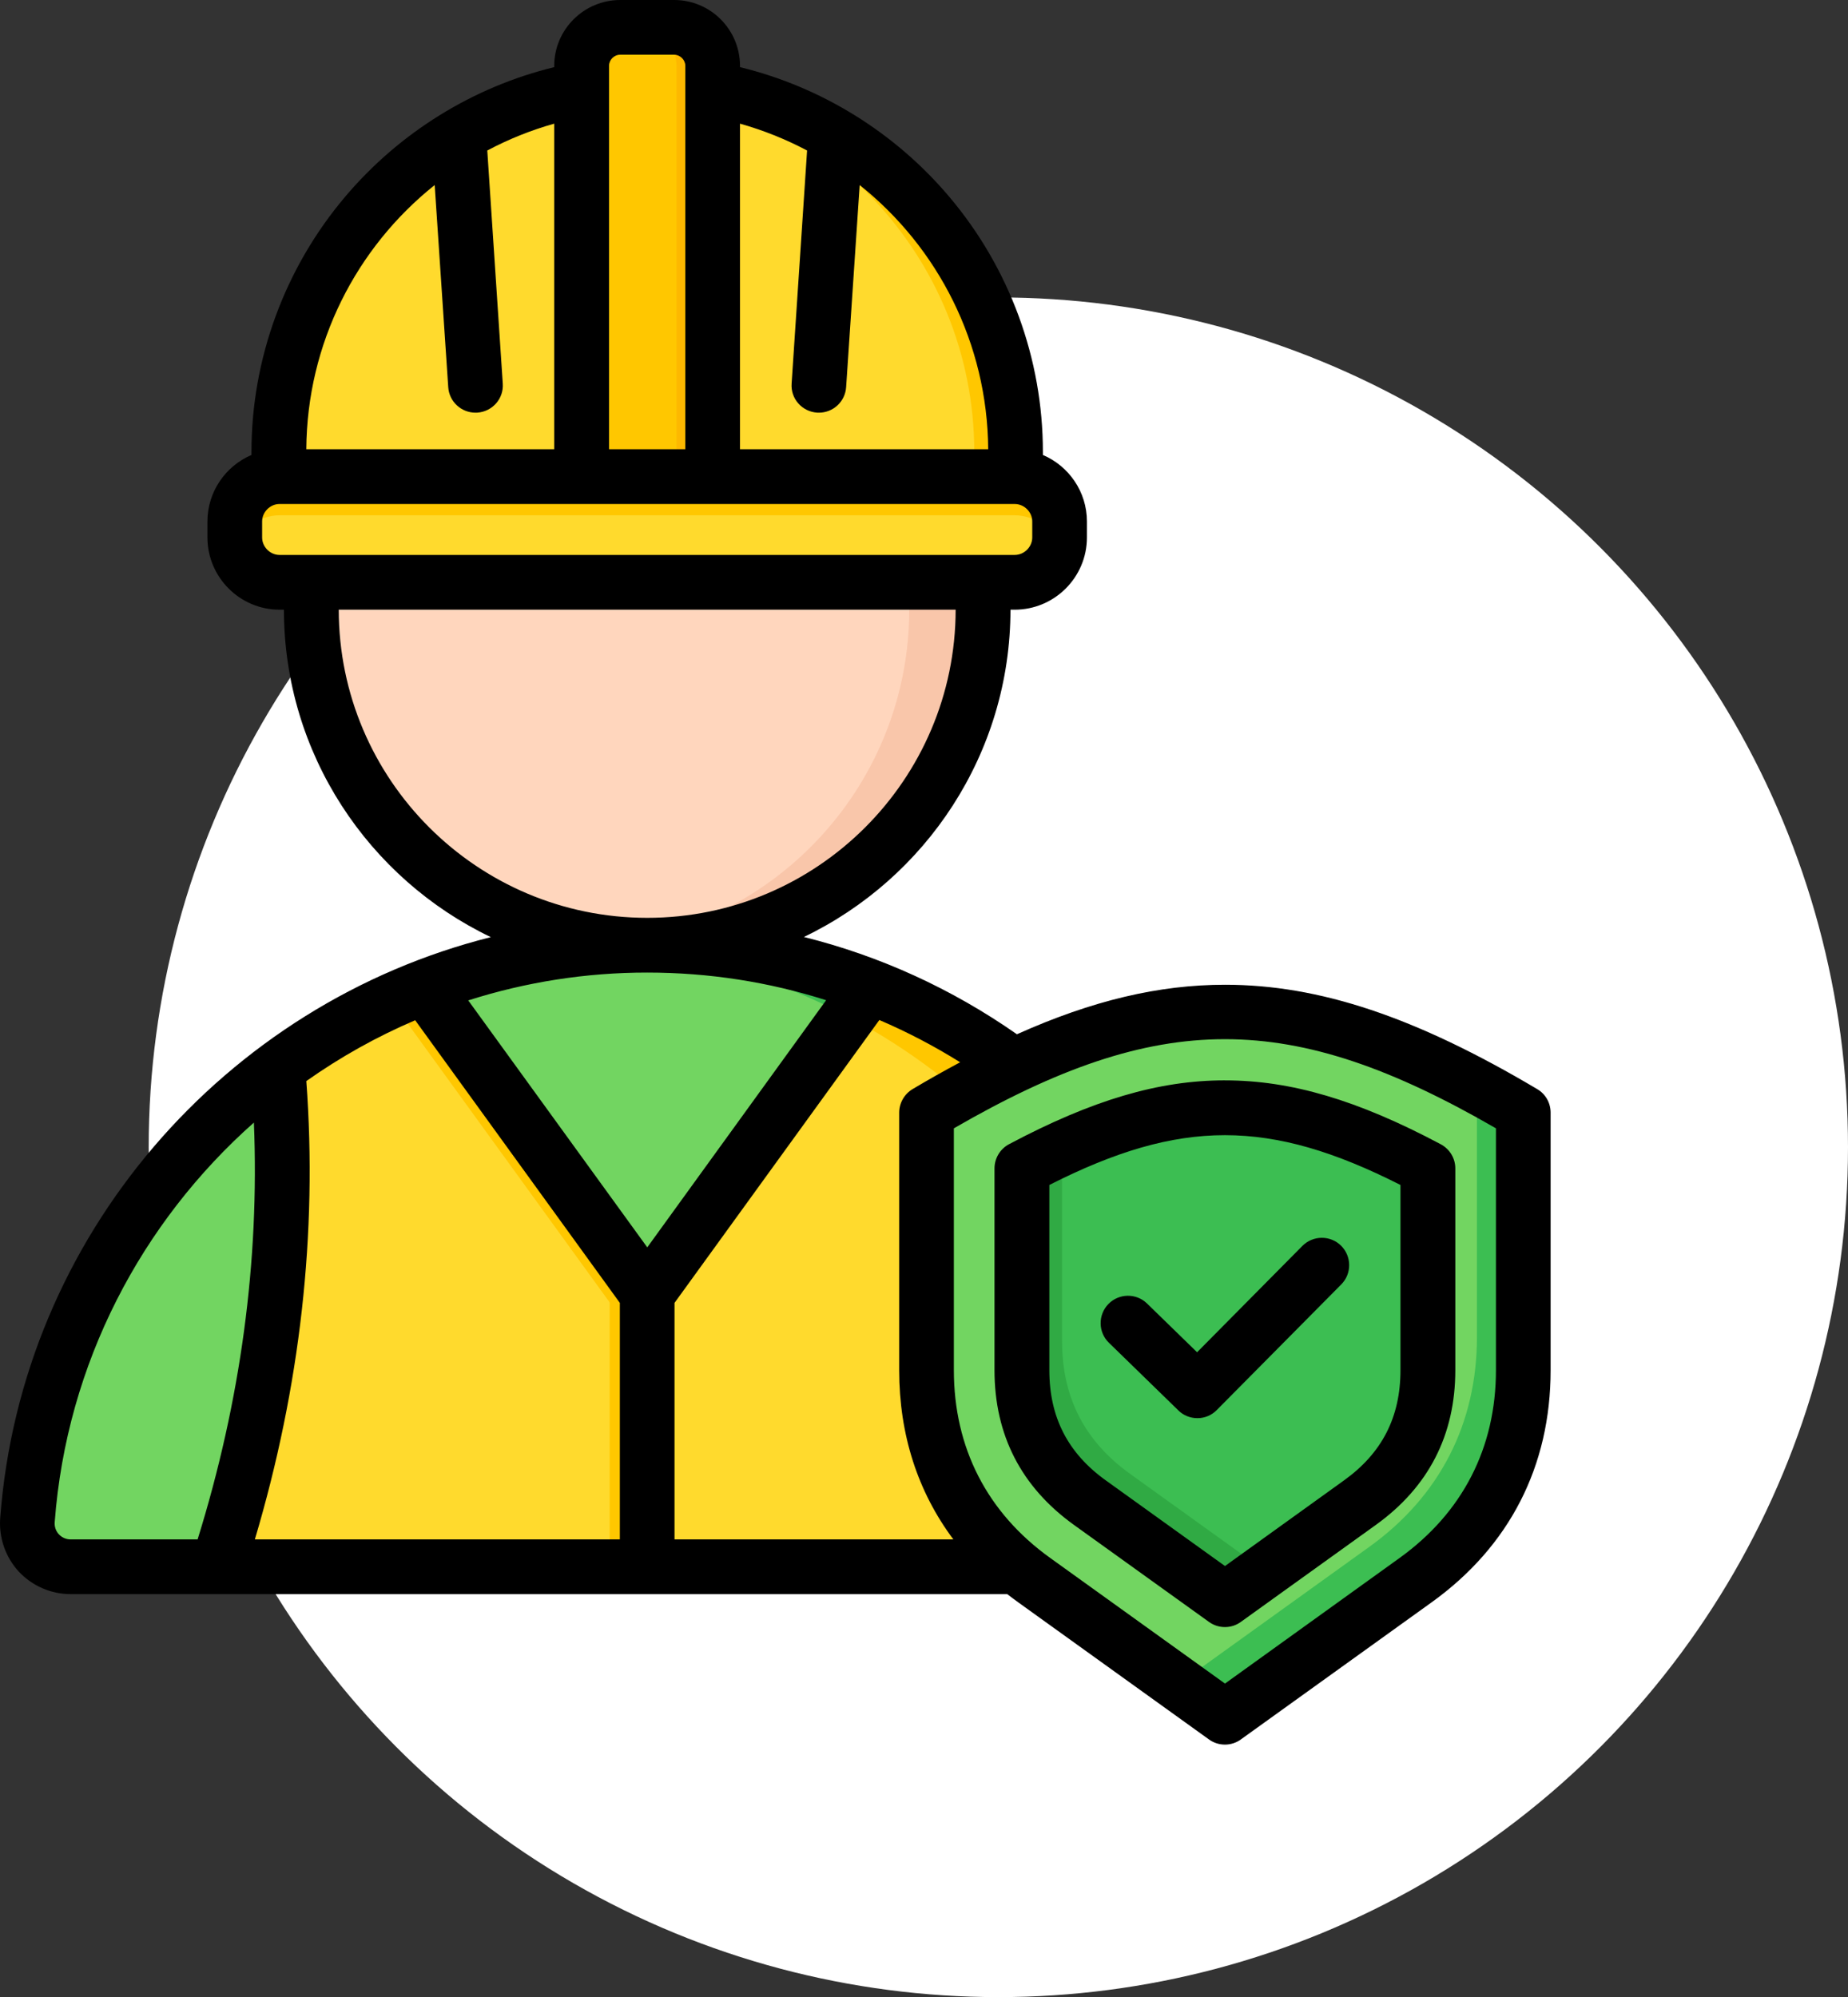 <svg xmlns="http://www.w3.org/2000/svg" width="87" height="94" viewBox="0 0 87 94" fill="none"><rect x="0" y="0" width="87" height="94" fill="#333333" stroke="none"/><circle cx="47" cy="54" r="40" fill="white"></circle><path fill-rule="evenodd" clip-rule="evenodd" d="M59.642 71.551C58.511 56.474 45.821 44.488 30.468 44.488C15.114 44.488 2.424 56.474 1.293 71.551C1.271 71.831 1.307 72.113 1.399 72.379C1.492 72.645 1.638 72.888 1.829 73.094C2.021 73.301 2.253 73.465 2.511 73.577C2.769 73.689 3.047 73.746 3.328 73.745H57.607C58.801 73.745 59.731 72.742 59.642 71.551Z" fill="#72D561"></path><path fill-rule="evenodd" clip-rule="evenodd" d="M59.642 71.551C58.511 56.474 45.821 44.488 30.468 44.488C29.778 44.488 29.094 44.513 28.415 44.561C42.833 45.572 54.457 57.152 55.538 71.551C55.56 71.832 55.524 72.114 55.431 72.379C55.339 72.645 55.193 72.888 55.001 73.095C54.81 73.301 54.578 73.465 54.32 73.577C54.062 73.689 53.783 73.746 53.502 73.745H57.607C58.801 73.745 59.731 72.742 59.642 71.551Z" fill="#3CBE52"></path><path d="M30.468 44.488C39.2 44.488 46.28 37.409 46.28 28.676C46.28 19.943 39.2 12.864 30.468 12.864C21.735 12.864 14.655 19.943 14.655 28.676C14.655 37.409 21.735 44.488 30.468 44.488Z" fill="#FFD6BD"></path><path fill-rule="evenodd" clip-rule="evenodd" d="M30.468 12.864C39.201 12.864 46.28 19.943 46.28 28.676C46.28 37.409 39.201 44.488 30.468 44.488C29.881 44.488 29.301 44.455 28.731 44.393C36.646 43.528 42.806 36.822 42.806 28.676C42.806 20.531 36.646 13.825 28.731 12.96C29.308 12.896 29.887 12.864 30.468 12.864Z" fill="#F9C6AA"></path><path fill-rule="evenodd" clip-rule="evenodd" d="M30.468 60.906L19.987 46.44C17.523 47.394 15.2 48.677 13.08 50.254C13.757 58.084 12.812 65.915 10.247 73.745H50.689C48.123 65.915 47.179 58.084 47.855 50.254C45.735 48.677 43.412 47.394 40.948 46.44L30.468 60.906Z" fill="#FFDA2D"></path><path fill-rule="evenodd" clip-rule="evenodd" d="M47.661 53.741C47.691 52.579 47.755 51.417 47.855 50.255C47.841 50.244 47.828 50.234 47.813 50.223L47.805 50.217C47.627 50.086 47.449 49.956 47.268 49.829L47.262 49.824C47.082 49.697 46.9 49.572 46.716 49.449L46.704 49.441C46.521 49.318 46.337 49.197 46.151 49.078L46.145 49.074C45.958 48.954 45.769 48.837 45.579 48.721L45.572 48.717C45.382 48.602 45.19 48.488 44.997 48.377L44.994 48.375C44.801 48.264 44.606 48.154 44.41 48.048L44.402 48.043C44.208 47.937 44.012 47.833 43.815 47.731L43.804 47.726C43.607 47.624 43.407 47.524 43.207 47.426L43.201 47.423C43.001 47.325 42.799 47.23 42.596 47.137L42.589 47.133C42.384 47.039 42.179 46.948 41.972 46.859L41.97 46.858C41.764 46.769 41.557 46.683 41.349 46.599L41.339 46.595C41.209 46.542 41.078 46.492 40.946 46.442L39.928 47.847C42.814 49.371 45.427 51.363 47.661 53.741ZM30.468 60.906L28.701 59.286V73.745H30.468V60.906Z" fill="#FFC700"></path><path fill-rule="evenodd" clip-rule="evenodd" d="M30.468 60.906L19.988 46.44C19.457 46.645 18.932 46.866 18.415 47.102L29.442 62.323L30.468 60.906ZM48.636 73.745H50.689C48.123 65.915 47.179 58.084 47.855 50.254C45.735 48.677 43.412 47.394 40.948 46.44L40.468 47.102C42.352 47.962 44.141 49.018 45.803 50.254C45.126 58.084 46.071 65.915 48.636 73.745Z" fill="#FFC700"></path><path fill-rule="evenodd" clip-rule="evenodd" d="M13.126 23.993V21.264C13.126 11.726 20.929 3.922 30.468 3.922C40.006 3.922 47.81 11.726 47.81 21.264V23.993H13.126Z" fill="#FFDA2D"></path><path fill-rule="evenodd" clip-rule="evenodd" d="M29.496 3.95C29.818 3.932 30.142 3.922 30.468 3.922C40.006 3.922 47.81 11.725 47.81 21.264V23.993H45.866V21.264C45.866 12.052 38.587 4.458 29.496 3.95Z" fill="#FFC700"></path><path fill-rule="evenodd" clip-rule="evenodd" d="M33.553 24.574L27.382 24.219V3.102C27.382 2.104 28.199 1.287 29.197 1.287H31.739C32.737 1.287 33.553 2.104 33.553 3.102V24.574Z" fill="#FFC700"></path><path fill-rule="evenodd" clip-rule="evenodd" d="M33.553 24.574L31.849 24.476V3.102C31.849 2.104 31.033 1.287 30.035 1.287H31.739C32.736 1.287 33.553 2.104 33.553 3.102V24.574Z" fill="#FDB800"></path><path fill-rule="evenodd" clip-rule="evenodd" d="M13.163 22.433H47.772C48.933 22.433 49.883 23.383 49.883 24.544V25.298C49.883 26.459 48.933 27.409 47.772 27.409H13.163C12.002 27.409 11.052 26.459 11.052 25.298V24.544C11.052 23.383 12.002 22.433 13.163 22.433Z" fill="#FFDA2D"></path><path fill-rule="evenodd" clip-rule="evenodd" d="M49.815 25.831C49.86 25.66 49.883 25.482 49.883 25.298V24.544C49.883 23.383 48.933 22.433 47.772 22.433H13.163C12.002 22.433 11.052 23.383 11.052 24.544V25.298C11.052 25.482 11.076 25.66 11.121 25.831C11.358 24.925 12.186 24.253 13.163 24.253H47.772C48.749 24.253 49.577 24.925 49.815 25.831Z" fill="#FFC700"></path><path fill-rule="evenodd" clip-rule="evenodd" d="M71.713 52.37C61.08 46.062 54.252 46.062 43.619 52.37V64.493C43.619 68.573 45.373 71.993 48.685 74.373L57.666 80.828L66.646 74.373C69.959 71.993 71.713 68.573 71.713 64.493V52.37Z" fill="#72D561"></path><path fill-rule="evenodd" clip-rule="evenodd" d="M71.713 52.369C70.995 51.943 70.268 51.532 69.532 51.138V62.926C69.532 67.005 67.778 70.425 64.466 72.806L55.485 79.26L48.684 74.372L48.685 74.373L57.666 80.828L66.647 74.373C69.959 71.992 71.713 68.572 71.713 64.493V52.369Z" fill="#3CBE52"></path><path fill-rule="evenodd" clip-rule="evenodd" d="M67.22 54.992C60.056 51.187 55.275 51.187 48.111 54.992V64.493C48.111 67.125 49.169 69.189 51.306 70.725L57.666 75.296L64.025 70.725C66.162 69.189 67.221 67.125 67.221 64.493V54.992H67.22Z" fill="#3CBE52"></path><path fill-rule="evenodd" clip-rule="evenodd" d="M50.001 54.053C49.362 54.348 48.732 54.661 48.111 54.992V64.493C48.111 67.126 49.169 69.189 51.306 70.726L57.666 75.296L59.556 73.938L53.196 69.367C51.059 67.831 50.001 65.767 50.001 63.135V54.053Z" fill="#30AA44"></path><path fill-rule="evenodd" clip-rule="evenodd" d="M56.356 63.648L61.314 58.642C61.555 58.4 61.882 58.263 62.224 58.261C62.566 58.259 62.894 58.394 63.137 58.634C63.638 59.135 63.645 59.949 63.144 60.455L57.282 66.369C57.164 66.49 57.022 66.586 56.865 66.652C56.709 66.717 56.541 66.751 56.371 66.75C56.045 66.75 55.718 66.628 55.475 66.385L52.203 63.199C51.694 62.703 51.687 61.888 52.18 61.378C52.674 60.869 53.494 60.857 54.002 61.355L56.356 63.648ZM65.931 64.493V55.774C59.765 52.649 55.566 52.649 49.401 55.774V64.493C49.401 66.697 50.267 68.394 52.059 69.679L57.67 73.71L63.273 69.679C65.065 68.393 65.931 66.697 65.931 64.493ZM57.662 50.85C54.549 50.85 51.421 51.776 47.503 53.855C47.297 53.965 47.124 54.129 47.004 54.329C46.884 54.529 46.82 54.758 46.819 54.992V64.493C46.819 67.542 48.08 69.991 50.555 71.771L56.918 76.342C57.137 76.5 57.4 76.584 57.67 76.583C57.937 76.583 58.198 76.499 58.414 76.342L64.777 71.771C67.252 69.991 68.513 67.542 68.513 64.493V54.992C68.513 54.517 68.247 54.079 67.822 53.855C63.911 51.776 60.776 50.851 57.67 50.851L57.662 50.85ZM70.426 64.493V53.108C60.745 47.513 54.587 47.513 44.906 53.108V64.493C44.906 68.143 46.47 71.198 49.439 73.328L57.67 79.242L65.893 73.328C68.854 71.198 70.426 68.143 70.426 64.493ZM2.773 72.218C2.629 72.065 2.56 71.862 2.575 71.647C3.137 64.166 6.668 57.519 11.953 52.837C12.219 59.358 11.33 65.942 9.303 72.457H3.327C3.223 72.457 3.121 72.436 3.025 72.395C2.93 72.354 2.844 72.294 2.773 72.218ZM15.947 28.697H44.99C44.982 36.696 38.467 43.201 30.472 43.201C22.469 43.201 15.954 36.696 15.947 28.697ZM12.34 25.298V24.544C12.34 24.098 12.72 23.722 13.16 23.722H47.769C48.217 23.722 48.596 24.098 48.596 24.544V25.298C48.596 25.744 48.217 26.12 47.769 26.12H13.16C12.72 26.12 12.34 25.744 12.34 25.298ZM20.464 8.71L21.102 18.223C21.123 18.549 21.268 18.854 21.506 19.077C21.745 19.3 22.059 19.424 22.385 19.424C22.416 19.424 22.439 19.424 22.469 19.422C23.183 19.374 23.722 18.761 23.669 18.05L22.94 7.084C23.942 6.551 24.998 6.127 26.091 5.82V21.145H14.42C14.451 16.162 16.774 11.652 20.464 8.71ZM29.196 2.576H31.74C32.021 2.576 32.264 2.818 32.264 3.102V21.145H28.672V3.102C28.672 2.818 28.908 2.576 29.196 2.576ZM37.996 7.084L37.268 18.051C37.214 18.761 37.754 19.374 38.467 19.422C38.49 19.424 38.52 19.424 38.551 19.424C38.877 19.424 39.192 19.3 39.43 19.077C39.668 18.854 39.813 18.549 39.834 18.223L40.472 8.711C44.162 11.652 46.486 16.162 46.523 21.145H34.838V5.82C35.933 6.129 36.991 6.552 37.996 7.084ZM29.181 61.324L19.546 48.021C17.741 48.792 16.023 49.752 14.421 50.884C14.952 58.047 14.132 65.293 11.998 72.457H29.181V61.324ZM30.472 58.711L22.044 47.087C24.768 46.217 27.612 45.775 30.472 45.777C33.365 45.777 36.197 46.218 38.892 47.078L30.472 58.711ZM44.883 72.457H31.755V61.324L41.398 48.01C42.715 48.574 43.987 49.239 45.202 49.999C44.446 50.402 43.699 50.824 42.962 51.262C42.771 51.377 42.612 51.539 42.502 51.733C42.391 51.927 42.333 52.147 42.332 52.37V64.493C42.332 67.52 43.205 70.215 44.883 72.457ZM72.37 51.263C66.644 47.865 62.112 46.35 57.67 46.35C54.572 46.35 51.428 47.087 47.875 48.681C44.8 46.532 41.413 44.991 37.845 44.102C43.585 41.346 47.564 35.477 47.571 28.697H47.769C49.644 28.697 51.17 27.172 51.17 25.298V24.544C51.17 23.14 50.312 21.932 49.097 21.414V21.265C49.097 16.887 47.533 12.626 44.694 9.267C42.127 6.229 38.657 4.089 34.838 3.16V3.102C34.838 1.391 33.449 0 31.74 0H29.197C27.488 0 26.091 1.391 26.091 3.102V3.16C22.279 4.089 18.809 6.229 16.243 9.267C13.403 12.626 11.839 16.886 11.839 21.265V21.414C10.624 21.932 9.766 23.14 9.766 24.544V25.298C9.766 27.172 11.293 28.697 13.161 28.697H13.366C13.373 35.483 17.359 41.356 23.107 44.109C10.624 47.241 1.011 58.133 0.009 71.455C-0.059 72.378 0.26 73.295 0.882 73.97C1.195 74.305 1.574 74.572 1.995 74.755C2.415 74.938 2.869 75.032 3.327 75.033H47.419C47.587 75.163 47.761 75.293 47.936 75.419L56.918 81.874C57.138 82.035 57.404 82.115 57.67 82.115C57.937 82.115 58.198 82.031 58.414 81.874L67.397 75.419C71.064 72.785 73 69.006 73 64.493V52.37C73 51.915 72.764 51.494 72.37 51.263Z" fill="black"></path></svg>